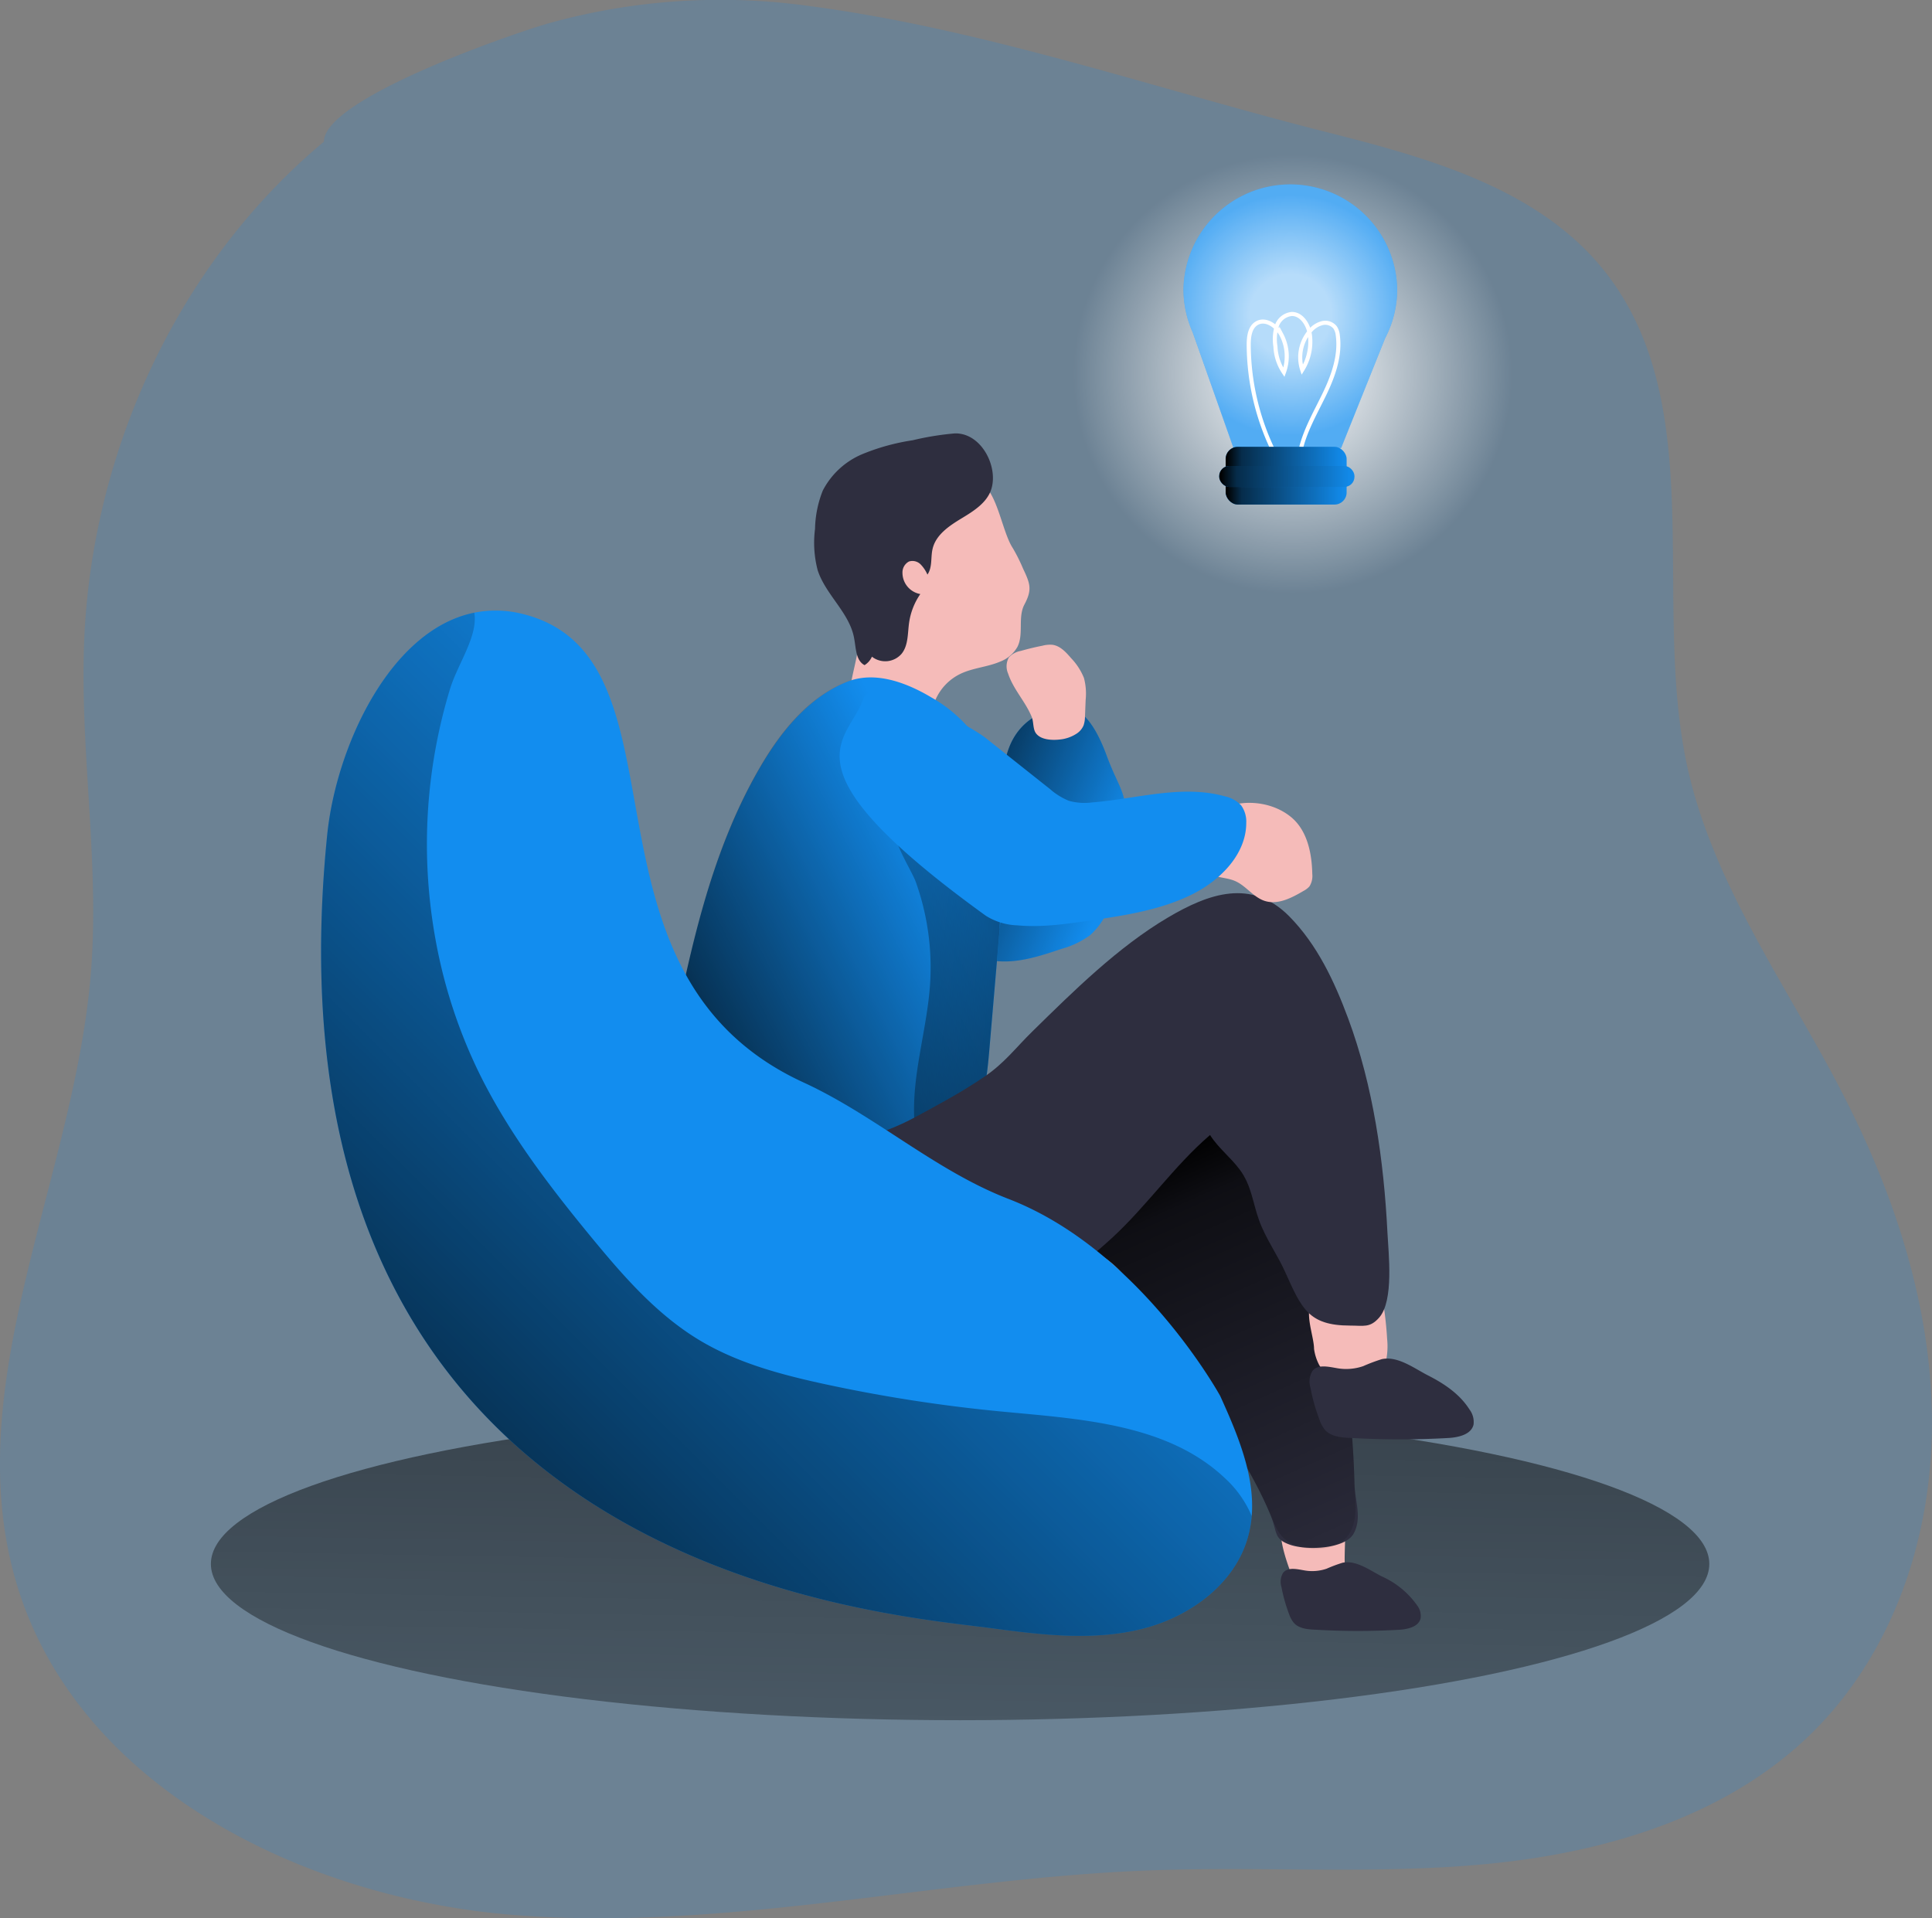 <svg id="Layer_1" data-name="Layer 1" xmlns="http://www.w3.org/2000/svg" xmlns:xlink="http://www.w3.org/1999/xlink" viewBox="0 0 374.51 371.86"><rect x="0" y="0" width="374.51" height="371.86" fill="#808080" stroke="none"/><defs><radialGradient id="radial-gradient" cx="250.59" cy="72.53" r="42.55" gradientUnits="userSpaceOnUse"><stop offset="0" stop-color="#fff"/><stop offset="1" stop-color="#fff" stop-opacity="0"/></radialGradient><linearGradient id="linear-gradient" x1="188.74" y1="149" x2="183.4" y2="461.74" gradientUnits="userSpaceOnUse"><stop offset="0.01"/><stop offset="0.13" stop-opacity="0.69"/><stop offset="1" stop-opacity="0"/></linearGradient><linearGradient id="linear-gradient-2" x1="217.53" y1="172.45" x2="253.76" y2="187.3" xlink:href="#linear-gradient"/><linearGradient id="linear-gradient-3" x1="255.36" y1="244.26" x2="294.4" y2="331.61" xlink:href="#linear-gradient"/><linearGradient id="linear-gradient-4" x1="162.83" y1="220.48" x2="224.31" y2="189.74" xlink:href="#linear-gradient"/><linearGradient id="linear-gradient-5" x1="274.68" y1="213.96" x2="181.9" y2="203.56" xlink:href="#linear-gradient"/><linearGradient id="linear-gradient-6" x1="106.75" y1="324.51" x2="239.18" y2="191.37" xlink:href="#linear-gradient"/><radialGradient id="radial-gradient-2" cx="287.71" cy="79.81" r="23.39" gradientUnits="userSpaceOnUse"><stop offset="0.34" stop-color="#fff"/><stop offset="1" stop-color="#fff" stop-opacity="0.39"/></radialGradient><linearGradient id="linear-gradient-7" x1="237.59" y1="92.22" x2="261.03" y2="92.22" xlink:href="#linear-gradient"/><linearGradient id="linear-gradient-8" x1="236.34" y1="92.36" x2="262.56" y2="92.36" xlink:href="#linear-gradient"/></defs><title>Thinking</title><path d="M100.37,46.2C72.2,69.7,55.53,105.83,53.92,142.47c-.94,21.58,3,43.2,1.29,64.73-3.21,40-25.76,79.67-14.52,118.16,11.55,39.55,55.44,61.34,96.52,64.6s81.95-7.1,123.12-8.64c22.42-.85,44.95.93,67.26-1.43s45.06-9.38,61.08-25.08,23.49-38.33,23.41-60.57-7.24-44-17.43-63.73c-10.72-20.8-25-40.31-30-63.18-7-32.21,4.46-70.12-16-96-12.68-16-33.93-21.93-53.73-26.94C262,36.08,228.32,24.35,194.6,19.92A124.09,124.09,0,0,0,144,23.23C137.71,25,100.37,37.72,100.37,46.2Z" transform="translate(-37.58 -18.73)" fill="#128def" opacity="0.18" style="isolation:isolate"/><circle cx="250.59" cy="72.53" r="63.15" fill="url(#radial-gradient)"/><ellipse cx="186.11" cy="303.18" rx="145.23" ry="30.29" fill="url(#linear-gradient)"/><path d="M287.79,323.62a6,6,0,0,0,1.56,2.6,5.12,5.12,0,0,0,2.42,1c3,.52,7-2.55,6.61-4.2s.18-7.43-.12-9.1a6.58,6.58,0,0,0-.58-2.16c-.9-1.55-3.05-1.72-4.83-1.55-2.37.24-6.06,1-6.79,3.62C285.3,316.65,286.83,321,287.79,323.62Z" transform="translate(-37.58 -18.73)" fill="#f5bbb9"/><path d="M193.22,157.49c-3.34,2.48-4.36,7.23-3.43,11.29s3.45,7.56,6.11,10.76a101.33,101.33,0,0,0,24,21.05c3.3,2.07,6.84,4,10.72,4.43,4.36.48,8.69-1,12.84-2.38a17.11,17.11,0,0,0,5.42-2.61,13.67,13.67,0,0,0,3.65-5.33,42.83,42.83,0,0,0,3.3-15.58c.26-7.05-1.21-7.16-3.67-13.77-1.84-5-4.83-10.82-9.94-9.41-13.68,3.76-9.69,18.4-9.68,25.05-4.51-5.31-12.89-12.94-18.13-17.53C210.09,159.63,199,153.21,193.22,157.49Z" transform="translate(-37.58 -18.73)" fill="#128def"/><path d="M193.22,157.49c-3.34,2.48-4.36,7.23-3.43,11.29s3.45,7.56,6.11,10.76a101.33,101.33,0,0,0,24,21.05c3.3,2.07,6.84,4,10.72,4.43,4.36.48,8.69-1,12.84-2.38a17.11,17.11,0,0,0,5.42-2.61,13.67,13.67,0,0,0,3.65-5.33,42.83,42.83,0,0,0,3.3-15.58c.26-7.05-1.21-7.16-3.67-13.77-1.84-5-4.83-10.82-9.94-9.41-13.68,3.76-9.69,18.4-9.68,25.05-4.51-5.31-12.89-12.94-18.13-17.53C210.09,159.63,199,153.21,193.22,157.49Z" transform="translate(-37.58 -18.73)" fill="url(#linear-gradient-2)"/><path d="M236.15,135.94c-1.3,2.47-.09,5.69-1.34,8.18a6.5,6.5,0,0,1-3.36,2.87c-2.48,1.06-5.3,1.21-7.72,2.38a10,10,0,0,0-4.8,5c-.93,2.2-1.13,4.84-2.87,6.48-2.09,2-5.43,1.59-8.2.81-1.9-.53-3.92-1.31-4.94-3a7,7,0,0,1-.77-3.66c0-3.06.91-6.05,1.5-9.05.85-4.31,1.14-8.72,2.15-13s2.84-8.52,6.16-11.4,10.61-10.31,14.8-9.58c4,.71,4.9,9.62,7.14,13a33.38,33.38,0,0,1,2,4C237.31,131.93,237.68,133.05,236.15,135.94Z" transform="translate(-37.58 -18.73)" fill="#f5bbb9"/><path d="M229.75,113.52c-.82,2.66-3.43,4.28-5.81,5.72s-4.95,3.17-5.58,5.88c-.4,1.66,0,3.54-1,5a6.69,6.69,0,0,0-1.34-2,2.24,2.24,0,0,0-2.24-.54,2.39,2.39,0,0,0-1.26,2.23,4.19,4.19,0,0,0,3.46,4.08,13,13,0,0,0-2.18,5.59c-.29,2.08-.14,4.39-1.46,6a4.19,4.19,0,0,1-5.74.55,3.62,3.62,0,0,1-1.43,1.64c-1.69-.88-1.65-3.23-2-5.1-.83-5-5.53-8.49-7.09-13.31a21,21,0,0,1-.51-8,21.1,21.1,0,0,1,1.51-7.44,15.28,15.28,0,0,1,7.87-7.14,41.77,41.77,0,0,1,9.53-2.6,55.2,55.2,0,0,1,8.17-1.33C227.73,102.59,231.12,109.08,229.75,113.52Z" transform="translate(-37.58 -18.73)" fill="#2e2e3f"/><path d="M276.12,223.59a8.89,8.89,0,0,1,2.95.47,7.5,7.5,0,0,1,2.3,1.62c7.64,7.16,9.95,18.19,11.87,28.48,3.23,17.26,6.46,34.6,6.9,52.15.09,3.46,1.49,6.61-.13,9.66s-9.05,3.35-12.32,2.23-2.46-2.43-3.78-5.66C281.22,306,277.42,300,273.65,294l-13.78-21.83c-2.2-3.48-4.49-7.06-7.86-9.44-4.74-3.34-10.84-3.79-16.54-4.84s-11.87-3.28-14.49-8.45c-4.69-9.29,1.53-21.93,11.51-23.11C247.05,224.58,261.42,223,276.12,223.59Z" transform="translate(-37.58 -18.73)" fill="#2e2e3f"/><path d="M276.12,223.59a8.89,8.89,0,0,1,2.95.47,7.5,7.5,0,0,1,2.3,1.62c7.64,7.16,9.95,18.19,11.87,28.48,3.23,17.26,6.46,34.6,6.9,52.15.09,3.46.75,6.46-.87,9.52s-6.67,3.78-9.95,2.67-4.09-2.73-5.41-6C281.22,306,277.42,300,273.65,294l-13.78-21.83c-2.2-3.48-4.49-7.06-7.86-9.44-4.74-3.34-10.84-3.79-16.54-4.84s-11.87-3.28-14.49-8.45c-4.69-9.29,1.53-21.93,11.51-23.11C247.05,224.58,261.42,223,276.12,223.59Z" transform="translate(-37.58 -18.73)" fill="url(#linear-gradient-3)"/><path d="M292.3,280.21a9.51,9.51,0,0,0,1,3.13c1.39,2.37,4.37,3.35,7.13,3.4a6.58,6.58,0,0,0,3.42-.69,5.48,5.48,0,0,0,2.39-3.46,13.71,13.71,0,0,0,.23-4.29,70.83,70.83,0,0,0-1.14-9.18,2.63,2.63,0,0,0-.49-1.26c-.65-.75-1.85-.52-2.8-.23-2.38.72-8.23,1.32-9.92,3.17C290.22,272.91,292.3,277.71,292.3,280.21Z" transform="translate(-37.58 -18.73)" fill="#f5bbb9"/><path d="M305.43,282.21a33.82,33.82,0,0,0-3.59,1.35A10.11,10.11,0,0,1,297,284c-1.75-.28-3.89-.89-5,.48a3.93,3.93,0,0,0-.4,3.22,35.5,35.5,0,0,0,1.75,6.22,6.23,6.23,0,0,0,1.07,2c1.19,1.33,3.19,1.49,5,1.56a164.81,164.81,0,0,0,19.12,0c1.91-.14,4.26-.72,4.68-2.59a4,4,0,0,0-.79-2.93c-1.9-3-4.9-5-8-6.58C311.72,284,308.54,281.54,305.43,282.21Z" transform="translate(-37.58 -18.73)" fill="#2e2e3f"/><path d="M297.81,321.68a28.36,28.36,0,0,0-3.07,1.15,8.64,8.64,0,0,1-4.13.36c-1.49-.24-3.32-.76-4.29.41a3.35,3.35,0,0,0-.34,2.75,31.1,31.1,0,0,0,1.49,5.3,5.29,5.29,0,0,0,.92,1.68c1,1.13,2.72,1.27,4.24,1.33a141.21,141.21,0,0,0,16.33,0c1.63-.12,3.63-.62,4-2.21a3.37,3.37,0,0,0-.67-2.5,16.74,16.74,0,0,0-6.84-5.62C303.18,323.19,300.46,321.1,297.81,321.68Z" transform="translate(-37.58 -18.73)" fill="#2e2e3f"/><path d="M201.55,151c-7.38,3.08-12.69,9.72-16.7,16.64-9.69,16.7-13.62,36-17.41,54.94-.78,3.92-1.57,7.9-1.25,11.89a15.9,15.9,0,0,0,1.14,4.91c2.46,5.81,9,8.95,15.33,9.33,5.58.35,11.11-1,16.64-1.84,4.65-.66,9.36-.9,13.91-2s9-3.33,11.84-7.07c3.26-4.34,3.84-10.07,4.31-15.47l2.51-29.3c.75-8.78,1.45-18-2-26.08a27.64,27.64,0,0,0-11.71-13C213.22,151,207,148.67,201.55,151Z" transform="translate(-37.58 -18.73)" fill="#128def"/><path d="M231.87,192.93l-.51,5.94q-1,11.69-2,23.36c-.35,4-.75,8.1-2.23,11.73a16.35,16.35,0,0,1-2.08,3.74c-2.81,3.74-7.29,5.93-11.84,7.07s-9.27,1.39-13.91,2c-5.54.79-11.06,2.19-16.64,1.84-6.29-.38-12.88-3.52-15.34-9.33a16.18,16.18,0,0,1-1.13-4.91c-.32-4,.47-8,1.25-11.89,3.79-18.93,7.72-38.24,17.41-54.94,4-6.92,9.32-13.56,16.71-16.64,5.45-2.28,11.66.07,16.62,2.9a27.62,27.62,0,0,1,11.71,13C233.32,175,232.62,184.15,231.87,192.93Z" transform="translate(-37.58 -18.73)" fill="url(#linear-gradient-4)"/><path d="M231.67,190.38c-.1,2.83-.21,5.66-.31,8.49q-1,11.69-2,23.36c-.35,4-.75,8.1-2.23,11.73-2.66,2.63-6.74,3.5-10.5,4.18a1.23,1.23,0,0,1-1.75-1.32c-.78-9.21,2.42-18.27,3-27.5a49.21,49.21,0,0,0-2.75-19.54c-1.25-3.52-8.79-13.74-.27-13.36a11.24,11.24,0,0,1,5,1.86,51.66,51.66,0,0,1,10,7.78,5.79,5.79,0,0,1,1.53,2.12A6,6,0,0,1,231.67,190.38Z" transform="translate(-37.58 -18.73)" fill="url(#linear-gradient-5)"/><path d="M233,149.31a3.52,3.52,0,0,1,.15-3.14,4.09,4.09,0,0,1,2.32-1.26c1.37-.39,2.76-.73,4.16-1a5.86,5.86,0,0,1,1.9-.19c1.53.17,2.68,1.43,3.67,2.59a12,12,0,0,1,2.5,3.85,11.77,11.77,0,0,1,.33,4.23l-.13,3.23a5.43,5.43,0,0,1-.28,1.75,3.57,3.57,0,0,1-1.27,1.53,7.26,7.26,0,0,1-3.47,1.2c-1.41.15-3.58.05-4.5-1.24-.6-.83-.41-2.22-.82-3.19C236.34,154.72,234,152.35,233,149.31Z" transform="translate(-37.58 -18.73)" fill="#f5bbb9"/><path d="M169.39,242.65H169l.22-1.36c-1.64,14.13,3.07,31.07,18.16,35.29,13,3.63,25.47,3.72,38-.45,10.17-3.37,19.81-10.14,27.7-17.37,6.81-6.24,12.07-14,19.06-20,1.63,2.56,4,4.32,5.79,6.75,2.23,3,2.48,6.32,3.69,9.7,1.28,3.6,3.56,6.69,5.11,10.16,3.15,7,4.49,10.32,12.53,10.33,2.68,0,3.86.48,5.65-1.53,2.92-3.29,1.81-12.55,1.62-16.48-.69-13.88-2.76-28.45-7.61-41.52-2.68-7.21-6-14.31-11.44-19.82-7.33-7.38-15.59-4.42-23.51.25-9.65,5.7-18.26,14.22-26.28,22.09-3.32,3.25-5.42,6.17-9.4,8.84-4.41,3-8.71,5.28-13.4,7.82C201.63,242.53,184,242.65,169.39,242.65Z" transform="translate(-37.58 -18.73)" fill="#2e2e3f"/><path d="M280.22,312.62a22.24,22.24,0,0,1-.71,4c-2.57,9.35-11.63,15.78-21.07,18s-19.31,1-28.92-.29C208.05,331.44,86.64,323.07,101,180.64c1.72-17.16,12.21-39.85,28.52-43.14a21.21,21.21,0,0,1,9.38.25c34.08,8.43,7.66,69.31,54.44,90.82,13.9,6.39,25.5,17.09,39.77,22.59,25.48,9.85,41,38.18,41,38.18C277.45,296.71,280.86,304.74,280.22,312.62Z" transform="translate(-37.58 -18.73)" fill="#128def"/><path d="M287.88,177.15c3.1,2.58,4,6.95,4.08,11a3.76,3.76,0,0,1-.55,2.41,4,4,0,0,1-1.15.88c-2.31,1.36-5,2.76-7.54,1.93-2.23-.73-3.65-3-5.82-3.89-1.79-.74-4-.53-5.44-1.86a4.57,4.57,0,0,1-1.2-2.25C267.59,174.58,281.06,171.49,287.88,177.15Z" transform="translate(-37.58 -18.73)" fill="#f5bbb9"/><path d="M241.14,171.71a12.71,12.71,0,0,0,3.65,2.26,11.23,11.23,0,0,0,4.44.32c8.63-.68,17.43-3.52,25.77-1.19a6.06,6.06,0,0,1,3.16,1.74,5.36,5.36,0,0,1,1,3.4c0,6-4.88,11-10.26,13.75-6.19,3.14-13.2,4.19-20.07,5.2-4.66.68-9.37,1.36-14.07.92a12.14,12.14,0,0,1-6.07-1.85c-40.65-29.38-26.48-33.75-23.72-42.15,1.44-4.39,19.57,4.42,23.79,7.77S237,168.43,241.14,171.71Z" transform="translate(-37.58 -18.73)" fill="#128def"/><path d="M280.22,312.62a22.24,22.24,0,0,1-.71,4c-2.57,9.35-11.63,15.78-21.07,18s-19.31,1-28.92-.29C208.05,331.44,86.64,323.07,101,180.64c1.72-17.16,12.21-39.85,28.52-43.14.77,4.5-3.19,9.89-4.69,14.74A103.31,103.31,0,0,0,122,200.83a98.81,98.81,0,0,0,8.78,26.56c5.71,11.41,13.54,21.62,21.66,31.47,6.1,7.4,12.54,14.76,20.76,19.69,7.43,4.46,16,6.72,24.44,8.54a294.6,294.6,0,0,0,33.95,5.26c15.37,1.47,32.3,2.33,43.51,13A21,21,0,0,1,280.22,312.62Z" transform="translate(-37.58 -18.73)" fill="url(#linear-gradient-6)"/><path d="M308.42,74.74a20.45,20.45,0,0,1-2.35,9.58l-8.52,21.27H276.69l-7.92-22.45a20.46,20.46,0,0,1-1.78-8.4,20.72,20.72,0,0,1,41.43,0Z" transform="translate(-37.58 -18.73)" fill="#128def"/><path d="M308.42,74.74a20.45,20.45,0,0,1-2.35,9.58l-8.52,21.27H276.69l-7.92-22.45a20.46,20.46,0,0,1-1.78-8.4,20.72,20.72,0,0,1,41.43,0Z" transform="translate(-37.58 -18.73)" opacity="0.69" fill="url(#radial-gradient-2)" style="isolation:isolate"/><path d="M284.32,105.93a47.69,47.69,0,0,1-4.68-20.36c0-1.58.22-3.44,1.61-4.21,1.69-.94,3.78.53,4.71,2.23a9,9,0,0,1,.5,7.32,9.65,9.65,0,0,1-1.64-5,8.82,8.82,0,0,1,.24-3.93,3.42,3.42,0,0,1,2.88-2.38c2-.07,3.36,2.21,3.58,4.23a10.28,10.28,0,0,1-1.51,6.6,7.79,7.79,0,0,1,1.6-7.63,4.45,4.45,0,0,1,2.32-1.44,2.45,2.45,0,0,1,2.47.87,3.34,3.34,0,0,1,.5,1.48c.53,3.82-.79,7.66-2.45,11.15s-3.66,6.84-4.63,10.58" transform="translate(-37.58 -18.73)" fill="none" stroke="#fff" stroke-miterlimit="10" stroke-width="0.79"/><rect x="237.59" y="86.62" width="23.45" height="11.19" rx="2.34" fill="#128def"/><rect x="237.59" y="86.62" width="23.45" height="11.19" rx="2.34" fill="url(#linear-gradient-7)"/><rect x="236.34" y="90.33" width="26.22" height="4.06" rx="1.96" fill="#128def"/><rect x="236.34" y="90.33" width="26.22" height="4.06" rx="1.96" fill="url(#linear-gradient-8)"/></svg>